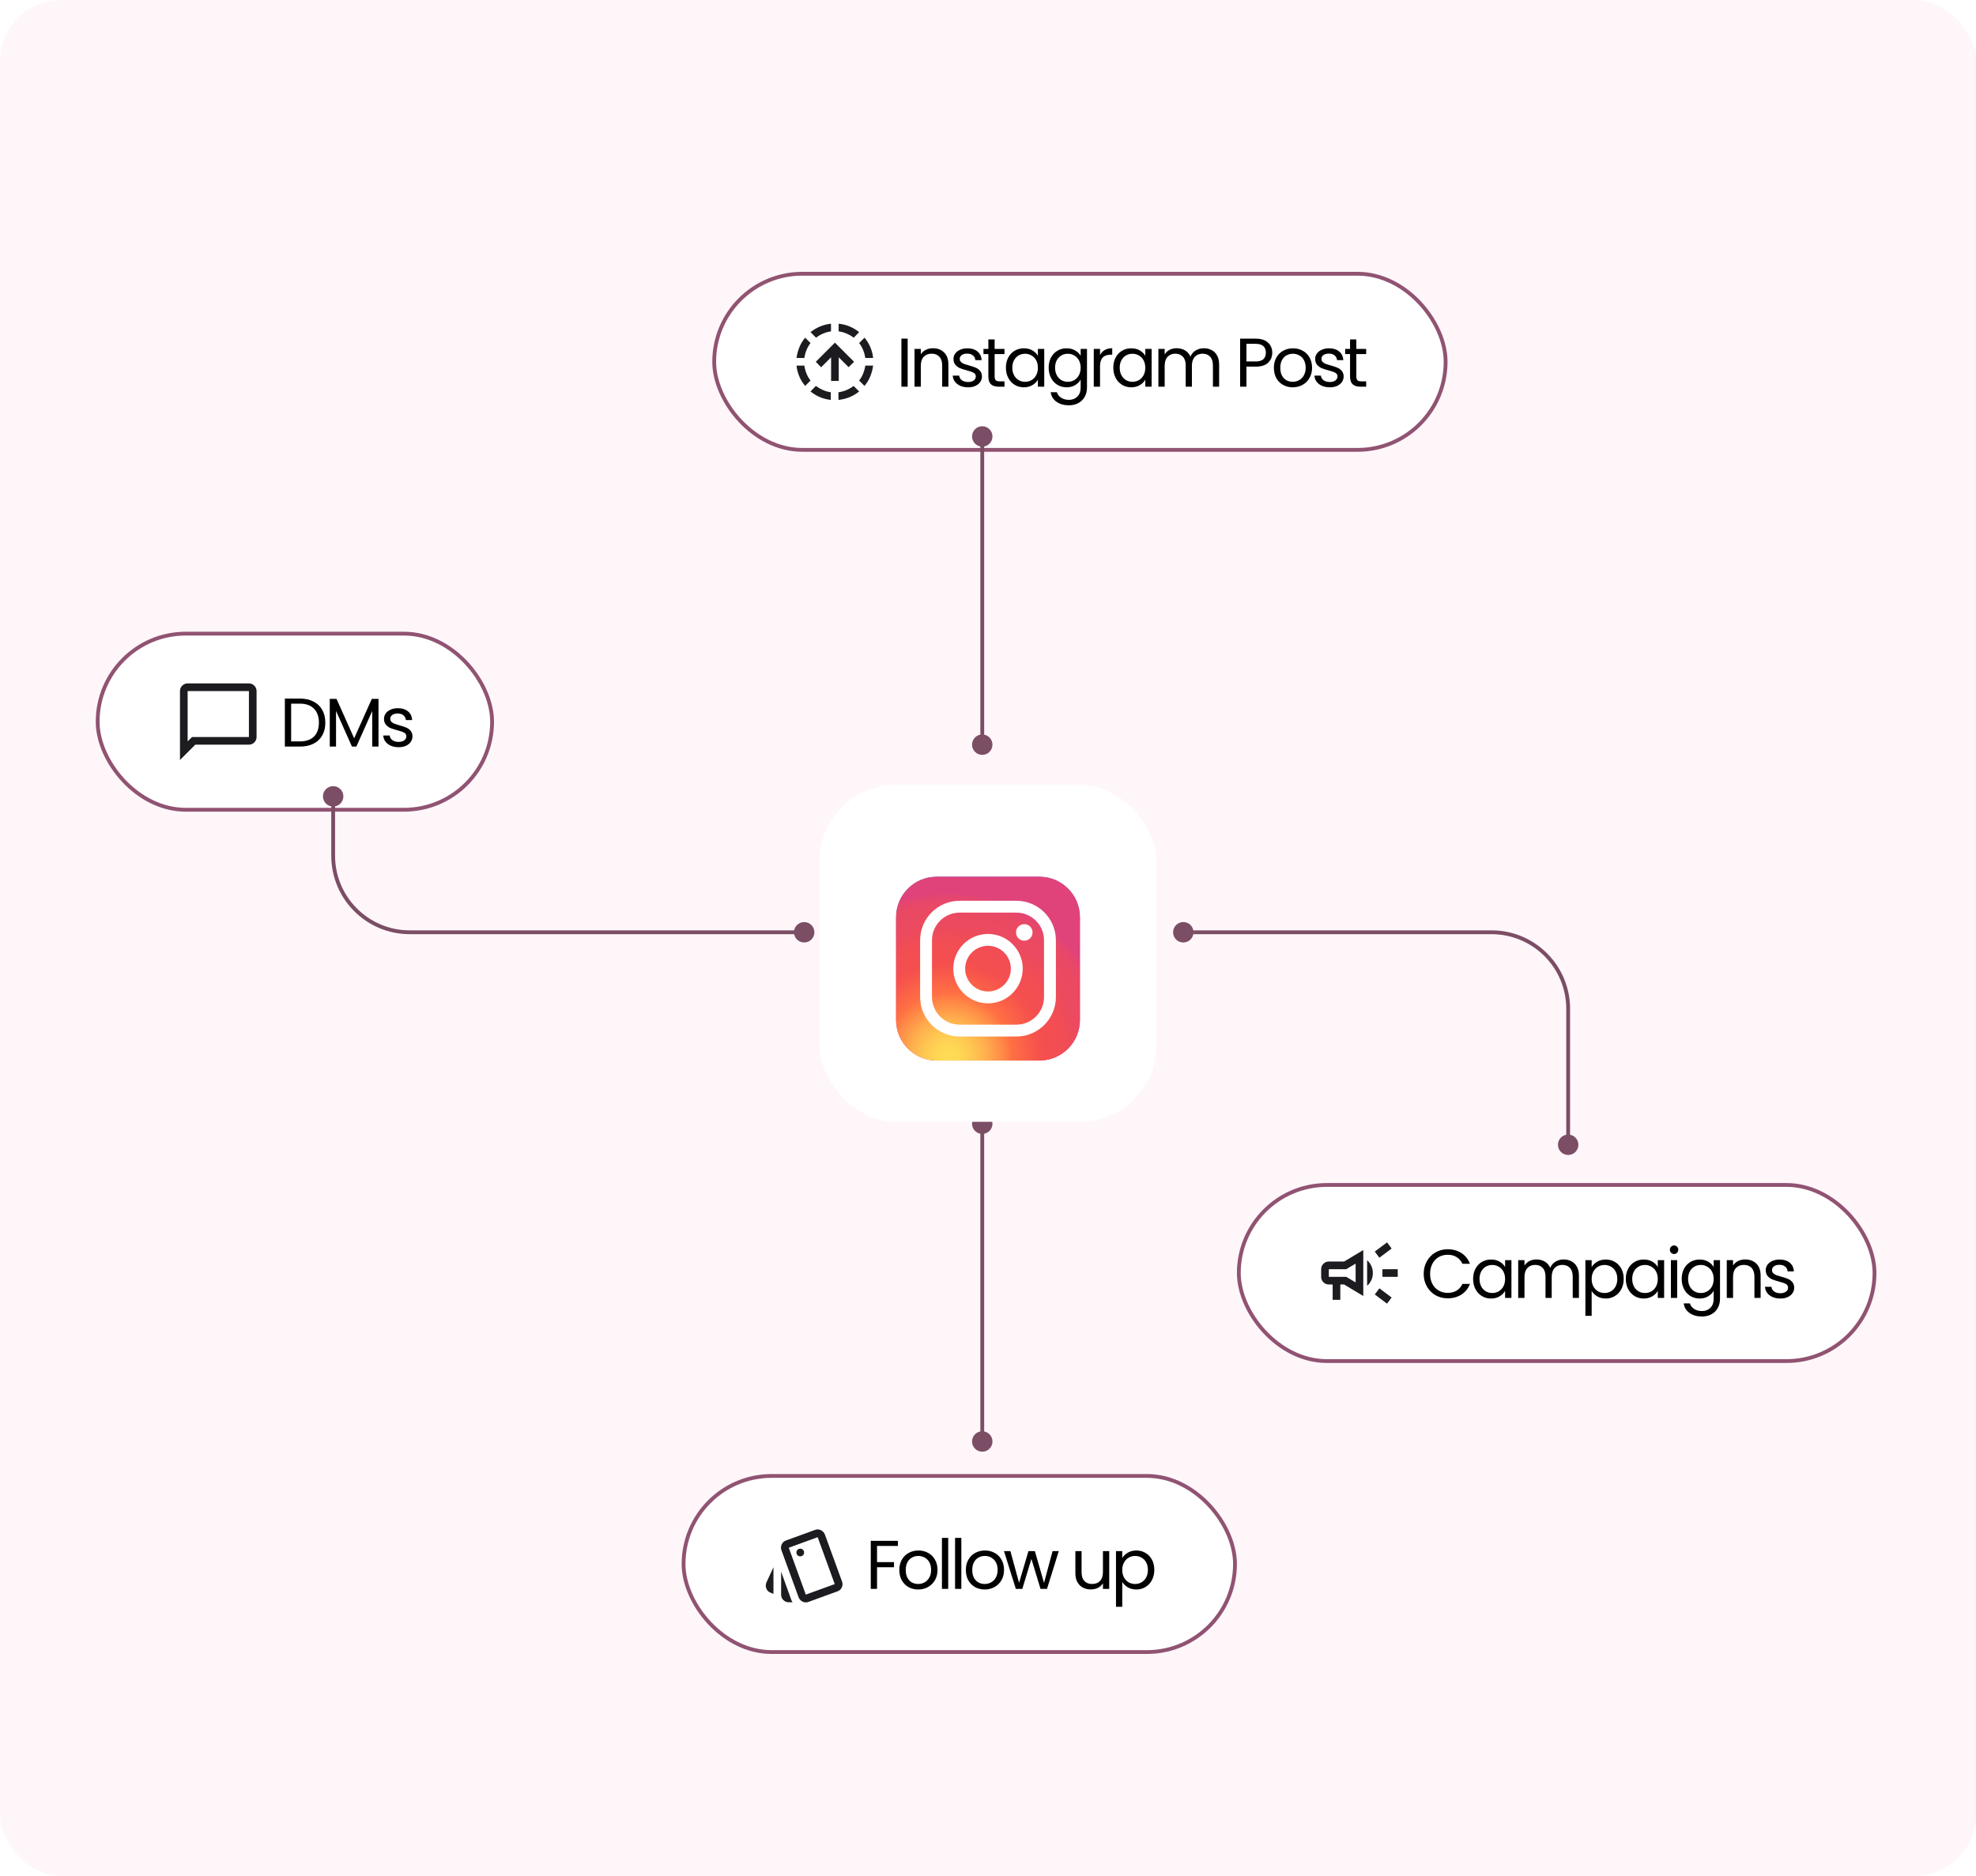 <svg width="516" height="490" viewBox="0 0 516 490" fill="none" xmlns="http://www.w3.org/2000/svg">
<rect width="516" height="490" rx="16" fill="#FFF6FA"/>
<g filter="url(#filter0_dd_978_16727)">
<rect x="25" y="157" width="104" height="47" rx="23.5" fill="white"/>
<rect x="25.5" y="157.5" width="103" height="46" rx="23" stroke="#915372"/>
<mask id="mask0_978_16727" style="mask-type:alpha" maskUnits="userSpaceOnUse" x="45" y="168" width="24" height="25">
<rect x="45" y="168.5" width="24" height="24" fill="#D9D9D9"/>
</mask>
<g mask="url(#mask0_978_16727)">
<path d="M47 190.5V172.5C47 171.95 47.196 171.479 47.587 171.088C47.979 170.696 48.45 170.5 49 170.5H65C65.55 170.5 66.021 170.696 66.412 171.088C66.804 171.479 67 171.95 67 172.5V184.5C67 185.05 66.804 185.521 66.412 185.913C66.021 186.304 65.55 186.5 65 186.5H51L47 190.5ZM50.15 184.5H65V172.5H49V185.625L50.15 184.5Z" fill="#1C1B1F"/>
</g>
<path d="M78.292 174.454C79.66 174.454 80.842 174.712 81.838 175.228C82.846 175.732 83.614 176.458 84.142 177.406C84.682 178.354 84.952 179.47 84.952 180.754C84.952 182.038 84.682 183.154 84.142 184.102C83.614 185.038 82.846 185.758 81.838 186.262C80.842 186.754 79.66 187 78.292 187H74.386V174.454H78.292ZM78.292 185.65C79.912 185.65 81.148 185.224 82 184.372C82.852 183.508 83.278 182.302 83.278 180.754C83.278 179.194 82.846 177.976 81.982 177.1C81.13 176.224 79.9 175.786 78.292 175.786H76.024V185.65H78.292ZM98.839 174.544V187H97.201V177.712L93.061 187H91.909L87.751 177.694V187H86.113V174.544H87.877L92.485 184.84L97.093 174.544H98.839ZM104.108 187.162C103.352 187.162 102.674 187.036 102.074 186.784C101.474 186.52 101 186.16 100.652 185.704C100.304 185.236 100.112 184.702 100.076 184.102H101.768C101.816 184.594 102.044 184.996 102.452 185.308C102.872 185.62 103.418 185.776 104.09 185.776C104.714 185.776 105.206 185.638 105.566 185.362C105.926 185.086 106.106 184.738 106.106 184.318C106.106 183.886 105.914 183.568 105.53 183.364C105.146 183.148 104.552 182.938 103.748 182.734C103.016 182.542 102.416 182.35 101.948 182.158C101.492 181.954 101.096 181.66 100.76 181.276C100.436 180.88 100.274 180.364 100.274 179.728C100.274 179.224 100.424 178.762 100.724 178.342C101.024 177.922 101.45 177.592 102.002 177.352C102.554 177.1 103.184 176.974 103.892 176.974C104.984 176.974 105.866 177.25 106.538 177.802C107.21 178.354 107.57 179.11 107.618 180.07H105.98C105.944 179.554 105.734 179.14 105.35 178.828C104.978 178.516 104.474 178.36 103.838 178.36C103.25 178.36 102.782 178.486 102.434 178.738C102.086 178.99 101.912 179.32 101.912 179.728C101.912 180.052 102.014 180.322 102.218 180.538C102.434 180.742 102.698 180.91 103.01 181.042C103.334 181.162 103.778 181.3 104.342 181.456C105.05 181.648 105.626 181.84 106.07 182.032C106.514 182.212 106.892 182.488 107.204 182.86C107.528 183.232 107.696 183.718 107.708 184.318C107.708 184.858 107.558 185.344 107.258 185.776C106.958 186.208 106.532 186.55 105.98 186.802C105.44 187.042 104.816 187.162 104.108 187.162Z" fill="black"/>
</g>
<g filter="url(#filter1_dd_978_16727)">
<rect x="178" y="377" width="145" height="47" rx="23.5" fill="white"/>
<rect x="178.5" y="377.5" width="144" height="46" rx="23" stroke="#915372"/>
<mask id="mask1_978_16727" style="mask-type:alpha" maskUnits="userSpaceOnUse" x="198" y="388" width="24" height="25">
<rect x="198" y="388.5" width="24" height="24" fill="#D9D9D9"/>
</mask>
<g mask="url(#mask1_978_16727)">
<path d="M201.975 408.3L201.125 407.95C200.608 407.733 200.262 407.358 200.087 406.825C199.912 406.292 199.941 405.767 200.175 405.25L201.975 401.35V408.3ZM205.975 410.5C205.425 410.5 204.954 410.304 204.562 409.913C204.17 409.521 203.975 409.05 203.975 408.5V402.5L206.625 409.85C206.675 409.967 206.725 410.079 206.775 410.188C206.825 410.296 206.891 410.4 206.975 410.5H205.975ZM211.125 410.4C210.591 410.6 210.075 410.575 209.575 410.325C209.075 410.075 208.725 409.683 208.525 409.15L204.075 396.95C203.875 396.417 203.891 395.896 204.125 395.388C204.358 394.879 204.741 394.533 205.275 394.35L212.825 391.6C213.358 391.4 213.875 391.425 214.375 391.675C214.875 391.925 215.225 392.317 215.425 392.85L219.875 405.05C220.075 405.583 220.058 406.104 219.825 406.613C219.591 407.121 219.208 407.467 218.675 407.65L211.125 410.4ZM208.975 398.5C209.258 398.5 209.495 398.404 209.687 398.213C209.879 398.021 209.975 397.783 209.975 397.5C209.975 397.217 209.879 396.979 209.687 396.788C209.495 396.596 209.258 396.5 208.975 396.5C208.691 396.5 208.454 396.596 208.262 396.788C208.07 396.979 207.975 397.217 207.975 397.5C207.975 397.783 208.07 398.021 208.262 398.213C208.454 398.404 208.691 398.5 208.975 398.5ZM210.425 408.5L217.975 405.75L213.525 393.5L205.975 396.25L210.425 408.5Z" fill="#1C1B1F"/>
</g>
<path d="M234.478 394.454V395.786H229.024V400.016H233.452V401.348H229.024V407H227.386V394.454H234.478ZM239.758 407.162C238.834 407.162 237.994 406.952 237.238 406.532C236.494 406.112 235.906 405.518 235.474 404.75C235.054 403.97 234.844 403.07 234.844 402.05C234.844 401.042 235.06 400.154 235.492 399.386C235.936 398.606 236.536 398.012 237.292 397.604C238.048 397.184 238.894 396.974 239.83 396.974C240.766 396.974 241.612 397.184 242.368 397.604C243.124 398.012 243.718 398.6 244.15 399.368C244.594 400.136 244.816 401.03 244.816 402.05C244.816 403.07 244.588 403.97 244.132 404.75C243.688 405.518 243.082 406.112 242.314 406.532C241.546 406.952 240.694 407.162 239.758 407.162ZM239.758 405.722C240.346 405.722 240.898 405.584 241.414 405.308C241.93 405.032 242.344 404.618 242.656 404.066C242.98 403.514 243.142 402.842 243.142 402.05C243.142 401.258 242.986 400.586 242.674 400.034C242.362 399.482 241.954 399.074 241.45 398.81C240.946 398.534 240.4 398.396 239.812 398.396C239.212 398.396 238.66 398.534 238.156 398.81C237.664 399.074 237.268 399.482 236.968 400.034C236.668 400.586 236.518 401.258 236.518 402.05C236.518 402.854 236.662 403.532 236.95 404.084C237.25 404.636 237.646 405.05 238.138 405.326C238.63 405.59 239.17 405.722 239.758 405.722ZM247.608 393.68V407H245.97V393.68H247.608ZM251.038 393.68V407H249.4V393.68H251.038ZM257.131 407.162C256.207 407.162 255.367 406.952 254.611 406.532C253.867 406.112 253.279 405.518 252.847 404.75C252.427 403.97 252.217 403.07 252.217 402.05C252.217 401.042 252.433 400.154 252.865 399.386C253.309 398.606 253.909 398.012 254.665 397.604C255.421 397.184 256.267 396.974 257.203 396.974C258.139 396.974 258.985 397.184 259.741 397.604C260.497 398.012 261.091 398.6 261.523 399.368C261.967 400.136 262.189 401.03 262.189 402.05C262.189 403.07 261.961 403.97 261.505 404.75C261.061 405.518 260.455 406.112 259.687 406.532C258.919 406.952 258.067 407.162 257.131 407.162ZM257.131 405.722C257.719 405.722 258.271 405.584 258.787 405.308C259.303 405.032 259.717 404.618 260.029 404.066C260.353 403.514 260.515 402.842 260.515 402.05C260.515 401.258 260.359 400.586 260.047 400.034C259.735 399.482 259.327 399.074 258.823 398.81C258.319 398.534 257.773 398.396 257.185 398.396C256.585 398.396 256.033 398.534 255.529 398.81C255.037 399.074 254.641 399.482 254.341 400.034C254.041 400.586 253.891 401.258 253.891 402.05C253.891 402.854 254.035 403.532 254.323 404.084C254.623 404.636 255.019 405.05 255.511 405.326C256.003 405.59 256.543 405.722 257.131 405.722ZM276.483 397.136L273.405 407H271.713L269.337 399.17L266.961 407H265.269L262.173 397.136H263.847L266.115 405.416L268.563 397.136H270.237L272.631 405.434L274.863 397.136H276.483ZM289.655 397.136V407H288.017V405.542C287.705 406.046 287.267 406.442 286.703 406.73C286.151 407.006 285.539 407.144 284.867 407.144C284.099 407.144 283.409 406.988 282.797 406.676C282.185 406.352 281.699 405.872 281.339 405.236C280.991 404.6 280.817 403.826 280.817 402.914V397.136H282.437V402.698C282.437 403.67 282.683 404.42 283.175 404.948C283.667 405.464 284.339 405.722 285.191 405.722C286.067 405.722 286.757 405.452 287.261 404.912C287.765 404.372 288.017 403.586 288.017 402.554V397.136H289.655ZM293.059 398.954C293.383 398.39 293.863 397.922 294.499 397.55C295.147 397.166 295.897 396.974 296.749 396.974C297.625 396.974 298.417 397.184 299.125 397.604C299.845 398.024 300.409 398.618 300.817 399.386C301.225 400.142 301.429 401.024 301.429 402.032C301.429 403.028 301.225 403.916 300.817 404.696C300.409 405.476 299.845 406.082 299.125 406.514C298.417 406.946 297.625 407.162 296.749 407.162C295.909 407.162 295.165 406.976 294.517 406.604C293.881 406.22 293.395 405.746 293.059 405.182V411.68H291.421V397.136H293.059V398.954ZM299.755 402.032C299.755 401.288 299.605 400.64 299.305 400.088C299.005 399.536 298.597 399.116 298.081 398.828C297.577 398.54 297.019 398.396 296.407 398.396C295.807 398.396 295.249 398.546 294.733 398.846C294.229 399.134 293.821 399.56 293.509 400.124C293.209 400.676 293.059 401.318 293.059 402.05C293.059 402.794 293.209 403.448 293.509 404.012C293.821 404.564 294.229 404.99 294.733 405.29C295.249 405.578 295.807 405.722 296.407 405.722C297.019 405.722 297.577 405.578 298.081 405.29C298.597 404.99 299.005 404.564 299.305 404.012C299.605 403.448 299.755 402.788 299.755 402.032Z" fill="black"/>
</g>
<g filter="url(#filter2_dd_978_16727)">
<rect x="323" y="301" width="167" height="47" rx="23.5" fill="white"/>
<rect x="323.5" y="301.5" width="166" height="46" rx="23" stroke="#915372"/>
<mask id="mask2_978_16727" style="mask-type:alpha" maskUnits="userSpaceOnUse" x="343" y="312" width="24" height="25">
<rect x="343" y="312.5" width="24" height="24" fill="#D9D9D9"/>
</mask>
<g mask="url(#mask2_978_16727)">
<path d="M361 325.5V323.5H365V325.5H361ZM362.2 332.5L359 330.1L360.2 328.5L363.4 330.9L362.2 332.5ZM360.2 320.5L359 318.9L362.2 316.5L363.4 318.1L360.2 320.5ZM348 331.5V327.5H347C346.45 327.5 345.979 327.304 345.588 326.913C345.196 326.521 345 326.05 345 325.5V323.5C345 322.95 345.196 322.479 345.588 322.088C345.979 321.696 346.45 321.5 347 321.5H351L356 318.5V330.5L351 327.5H350V331.5H348ZM354 326.95V322.05L351.55 323.5H347V325.5H351.55L354 326.95ZM357 327.85V321.15C357.45 321.55 357.813 322.038 358.088 322.613C358.363 323.188 358.5 323.817 358.5 324.5C358.5 325.183 358.363 325.812 358.088 326.387C357.813 326.962 357.45 327.45 357 327.85Z" fill="#1C1B1F"/>
</g>
<path d="M371.774 324.718C371.774 323.494 372.05 322.396 372.602 321.424C373.154 320.44 373.904 319.672 374.852 319.12C375.812 318.568 376.874 318.292 378.038 318.292C379.406 318.292 380.6 318.622 381.62 319.282C382.64 319.942 383.384 320.878 383.852 322.09H381.89C381.542 321.334 381.038 320.752 380.378 320.344C379.73 319.936 378.95 319.732 378.038 319.732C377.162 319.732 376.376 319.936 375.68 320.344C374.984 320.752 374.438 321.334 374.042 322.09C373.646 322.834 373.448 323.71 373.448 324.718C373.448 325.714 373.646 326.59 374.042 327.346C374.438 328.09 374.984 328.666 375.68 329.074C376.376 329.482 377.162 329.686 378.038 329.686C378.95 329.686 379.73 329.488 380.378 329.092C381.038 328.684 381.542 328.102 381.89 327.346H383.852C383.384 328.546 382.64 329.476 381.62 330.136C380.6 330.784 379.406 331.108 378.038 331.108C376.874 331.108 375.812 330.838 374.852 330.298C373.904 329.746 373.154 328.984 372.602 328.012C372.05 327.04 371.774 325.942 371.774 324.718ZM384.678 326.032C384.678 325.024 384.882 324.142 385.29 323.386C385.698 322.618 386.256 322.024 386.964 321.604C387.684 321.184 388.482 320.974 389.358 320.974C390.222 320.974 390.972 321.16 391.608 321.532C392.244 321.904 392.718 322.372 393.03 322.936V321.136H394.686V331H393.03V329.164C392.706 329.74 392.22 330.22 391.572 330.604C390.936 330.976 390.192 331.162 389.34 331.162C388.464 331.162 387.672 330.946 386.964 330.514C386.256 330.082 385.698 329.476 385.29 328.696C384.882 327.916 384.678 327.028 384.678 326.032ZM393.03 326.05C393.03 325.306 392.88 324.658 392.58 324.106C392.28 323.554 391.872 323.134 391.356 322.846C390.852 322.546 390.294 322.396 389.682 322.396C389.07 322.396 388.512 322.54 388.008 322.828C387.504 323.116 387.102 323.536 386.802 324.088C386.502 324.64 386.352 325.288 386.352 326.032C386.352 326.788 386.502 327.448 386.802 328.012C387.102 328.564 387.504 328.99 388.008 329.29C388.512 329.578 389.07 329.722 389.682 329.722C390.294 329.722 390.852 329.578 391.356 329.29C391.872 328.99 392.28 328.564 392.58 328.012C392.88 327.448 393.03 326.794 393.03 326.05ZM408.316 320.956C409.084 320.956 409.768 321.118 410.368 321.442C410.968 321.754 411.442 322.228 411.79 322.864C412.138 323.5 412.312 324.274 412.312 325.186V331H410.692V325.42C410.692 324.436 410.446 323.686 409.954 323.17C409.474 322.642 408.82 322.378 407.992 322.378C407.14 322.378 406.462 322.654 405.958 323.206C405.454 323.746 405.202 324.532 405.202 325.564V331H403.582V325.42C403.582 324.436 403.336 323.686 402.844 323.17C402.364 322.642 401.71 322.378 400.882 322.378C400.03 322.378 399.352 322.654 398.848 323.206C398.344 323.746 398.092 324.532 398.092 325.564V331H396.454V321.136H398.092V322.558C398.416 322.042 398.848 321.646 399.388 321.37C399.94 321.094 400.546 320.956 401.206 320.956C402.034 320.956 402.766 321.142 403.402 321.514C404.038 321.886 404.512 322.432 404.824 323.152C405.1 322.456 405.556 321.916 406.192 321.532C406.828 321.148 407.536 320.956 408.316 320.956ZM415.637 322.954C415.961 322.39 416.441 321.922 417.077 321.55C417.725 321.166 418.475 320.974 419.327 320.974C420.203 320.974 420.995 321.184 421.703 321.604C422.423 322.024 422.987 322.618 423.395 323.386C423.803 324.142 424.007 325.024 424.007 326.032C424.007 327.028 423.803 327.916 423.395 328.696C422.987 329.476 422.423 330.082 421.703 330.514C420.995 330.946 420.203 331.162 419.327 331.162C418.487 331.162 417.743 330.976 417.095 330.604C416.459 330.22 415.973 329.746 415.637 329.182V335.68H413.999V321.136H415.637V322.954ZM422.333 326.032C422.333 325.288 422.183 324.64 421.883 324.088C421.583 323.536 421.175 323.116 420.659 322.828C420.155 322.54 419.597 322.396 418.985 322.396C418.385 322.396 417.827 322.546 417.311 322.846C416.807 323.134 416.399 323.56 416.087 324.124C415.787 324.676 415.637 325.318 415.637 326.05C415.637 326.794 415.787 327.448 416.087 328.012C416.399 328.564 416.807 328.99 417.311 329.29C417.827 329.578 418.385 329.722 418.985 329.722C419.597 329.722 420.155 329.578 420.659 329.29C421.175 328.99 421.583 328.564 421.883 328.012C422.183 327.448 422.333 326.788 422.333 326.032ZM424.551 326.032C424.551 325.024 424.755 324.142 425.163 323.386C425.571 322.618 426.129 322.024 426.837 321.604C427.557 321.184 428.355 320.974 429.231 320.974C430.095 320.974 430.845 321.16 431.481 321.532C432.117 321.904 432.591 322.372 432.903 322.936V321.136H434.559V331H432.903V329.164C432.579 329.74 432.093 330.22 431.445 330.604C430.809 330.976 430.065 331.162 429.213 331.162C428.337 331.162 427.545 330.946 426.837 330.514C426.129 330.082 425.571 329.476 425.163 328.696C424.755 327.916 424.551 327.028 424.551 326.032ZM432.903 326.05C432.903 325.306 432.753 324.658 432.453 324.106C432.153 323.554 431.745 323.134 431.229 322.846C430.725 322.546 430.167 322.396 429.555 322.396C428.943 322.396 428.385 322.54 427.881 322.828C427.377 323.116 426.975 323.536 426.675 324.088C426.375 324.64 426.225 325.288 426.225 326.032C426.225 326.788 426.375 327.448 426.675 328.012C426.975 328.564 427.377 328.99 427.881 329.29C428.385 329.578 428.943 329.722 429.555 329.722C430.167 329.722 430.725 329.578 431.229 329.29C431.745 328.99 432.153 328.564 432.453 328.012C432.753 327.448 432.903 326.794 432.903 326.05ZM437.173 319.534C436.861 319.534 436.597 319.426 436.381 319.21C436.165 318.994 436.057 318.73 436.057 318.418C436.057 318.106 436.165 317.842 436.381 317.626C436.597 317.41 436.861 317.302 437.173 317.302C437.473 317.302 437.725 317.41 437.929 317.626C438.145 317.842 438.253 318.106 438.253 318.418C438.253 318.73 438.145 318.994 437.929 319.21C437.725 319.426 437.473 319.534 437.173 319.534ZM437.965 321.136V331H436.327V321.136H437.965ZM443.825 320.974C444.677 320.974 445.421 321.16 446.057 321.532C446.705 321.904 447.185 322.372 447.497 322.936V321.136H449.153V331.216C449.153 332.116 448.961 332.914 448.577 333.61C448.193 334.318 447.641 334.87 446.921 335.266C446.213 335.662 445.385 335.86 444.437 335.86C443.141 335.86 442.061 335.554 441.197 334.942C440.333 334.33 439.823 333.496 439.667 332.44H441.287C441.467 333.04 441.839 333.52 442.403 333.88C442.967 334.252 443.645 334.438 444.437 334.438C445.337 334.438 446.069 334.156 446.633 333.592C447.209 333.028 447.497 332.236 447.497 331.216V329.146C447.173 329.722 446.693 330.202 446.057 330.586C445.421 330.97 444.677 331.162 443.825 331.162C442.949 331.162 442.151 330.946 441.431 330.514C440.723 330.082 440.165 329.476 439.757 328.696C439.349 327.916 439.145 327.028 439.145 326.032C439.145 325.024 439.349 324.142 439.757 323.386C440.165 322.618 440.723 322.024 441.431 321.604C442.151 321.184 442.949 320.974 443.825 320.974ZM447.497 326.05C447.497 325.306 447.347 324.658 447.047 324.106C446.747 323.554 446.339 323.134 445.823 322.846C445.319 322.546 444.761 322.396 444.149 322.396C443.537 322.396 442.979 322.54 442.475 322.828C441.971 323.116 441.569 323.536 441.269 324.088C440.969 324.64 440.819 325.288 440.819 326.032C440.819 326.788 440.969 327.448 441.269 328.012C441.569 328.564 441.971 328.99 442.475 329.29C442.979 329.578 443.537 329.722 444.149 329.722C444.761 329.722 445.319 329.578 445.823 329.29C446.339 328.99 446.747 328.564 447.047 328.012C447.347 327.448 447.497 326.794 447.497 326.05ZM455.727 320.956C456.927 320.956 457.899 321.322 458.643 322.054C459.387 322.774 459.759 323.818 459.759 325.186V331H458.139V325.42C458.139 324.436 457.893 323.686 457.401 323.17C456.909 322.642 456.237 322.378 455.385 322.378C454.521 322.378 453.831 322.648 453.315 323.188C452.811 323.728 452.559 324.514 452.559 325.546V331H450.921V321.136H452.559V322.54C452.883 322.036 453.321 321.646 453.873 321.37C454.437 321.094 455.055 320.956 455.727 320.956ZM464.927 331.162C464.171 331.162 463.493 331.036 462.893 330.784C462.293 330.52 461.819 330.16 461.471 329.704C461.123 329.236 460.931 328.702 460.895 328.102H462.587C462.635 328.594 462.863 328.996 463.271 329.308C463.691 329.62 464.237 329.776 464.909 329.776C465.533 329.776 466.025 329.638 466.385 329.362C466.745 329.086 466.925 328.738 466.925 328.318C466.925 327.886 466.733 327.568 466.349 327.364C465.965 327.148 465.371 326.938 464.567 326.734C463.835 326.542 463.235 326.35 462.767 326.158C462.311 325.954 461.915 325.66 461.579 325.276C461.255 324.88 461.093 324.364 461.093 323.728C461.093 323.224 461.243 322.762 461.543 322.342C461.843 321.922 462.269 321.592 462.821 321.352C463.373 321.1 464.003 320.974 464.711 320.974C465.803 320.974 466.685 321.25 467.357 321.802C468.029 322.354 468.389 323.11 468.437 324.07H466.799C466.763 323.554 466.553 323.14 466.169 322.828C465.797 322.516 465.293 322.36 464.657 322.36C464.069 322.36 463.601 322.486 463.253 322.738C462.905 322.99 462.731 323.32 462.731 323.728C462.731 324.052 462.833 324.322 463.037 324.538C463.253 324.742 463.517 324.91 463.829 325.042C464.153 325.162 464.597 325.3 465.161 325.456C465.869 325.648 466.445 325.84 466.889 326.032C467.333 326.212 467.711 326.488 468.023 326.86C468.347 327.232 468.515 327.718 468.527 328.318C468.527 328.858 468.377 329.344 468.077 329.776C467.777 330.208 467.351 330.55 466.799 330.802C466.259 331.042 465.635 331.162 464.927 331.162Z" fill="black"/>
</g>
<g filter="url(#filter3_dd_978_16727)">
<rect x="186" y="63" width="192" height="47" rx="23.5" fill="white"/>
<rect x="186.5" y="63.5" width="191" height="46" rx="23" stroke="#915372"/>
<mask id="mask3_978_16727" style="mask-type:alpha" maskUnits="userSpaceOnUse" x="206" y="74" width="24" height="25">
<rect x="206" y="74.5" width="24" height="24" fill="#D9D9D9"/>
</mask>
<g mask="url(#mask3_978_16727)">
<path d="M210.25 92.8C209.617 92.05 209.108 91.225 208.725 90.325C208.342 89.425 208.1 88.483 208 87.5H210.05C210.15 88.216 210.333 88.904 210.6 89.562C210.867 90.221 211.217 90.833 211.65 91.4L210.25 92.8ZM208 85.5C208.133 84.516 208.383 83.575 208.75 82.675C209.117 81.775 209.617 80.95 210.25 80.2L211.65 81.6C211.217 82.166 210.867 82.779 210.6 83.437C210.333 84.096 210.15 84.783 210.05 85.5H208ZM216.95 96.45C215.967 96.35 215.029 96.112 214.138 95.737C213.246 95.362 212.417 94.867 211.65 94.25L213.05 92.8C213.633 93.233 214.25 93.591 214.9 93.875C215.55 94.158 216.233 94.35 216.95 94.45V96.45ZM213.1 80.2L211.65 78.75C212.433 78.133 213.275 77.637 214.175 77.262C215.075 76.887 216.017 76.65 217 76.55V78.55C216.283 78.65 215.596 78.841 214.938 79.125C214.279 79.408 213.667 79.766 213.1 80.2ZM218.95 96.45V94.45C219.683 94.35 220.379 94.162 221.038 93.887C221.696 93.612 222.317 93.25 222.9 92.8L224.35 94.25C223.567 94.883 222.721 95.383 221.812 95.75C220.904 96.117 219.95 96.35 218.95 96.45ZM222.95 80.2C222.367 79.766 221.742 79.408 221.075 79.125C220.408 78.841 219.717 78.65 219 78.55V76.55C219.983 76.65 220.929 76.887 221.838 77.262C222.746 77.637 223.583 78.133 224.35 78.75L222.95 80.2ZM225.75 92.8L224.35 91.4C224.783 90.833 225.133 90.221 225.4 89.562C225.667 88.904 225.85 88.216 225.95 87.5H228C227.867 88.483 227.617 89.425 227.25 90.325C226.883 91.225 226.383 92.05 225.75 92.8ZM225.95 85.5C225.85 84.783 225.667 84.096 225.4 83.437C225.133 82.779 224.783 82.166 224.35 81.6L225.75 80.2C226.383 80.95 226.892 81.775 227.275 82.675C227.658 83.575 227.9 84.516 228 85.5H225.95ZM217.025 91.5V85.325L214.425 87.925L213.025 86.5L218.025 81.5L223.025 86.5L221.6 87.9L219.025 85.325V91.5H217.025Z" fill="#1C1B1F"/>
</g>
<path d="M237.024 80.454V93H235.386V80.454H237.024ZM243.622 82.956C244.822 82.956 245.794 83.322 246.538 84.054C247.282 84.774 247.654 85.818 247.654 87.186V93H246.034V87.42C246.034 86.436 245.788 85.686 245.296 85.17C244.804 84.642 244.132 84.378 243.28 84.378C242.416 84.378 241.726 84.648 241.21 85.188C240.706 85.728 240.454 86.514 240.454 87.546V93H238.816V83.136H240.454V84.54C240.778 84.036 241.216 83.646 241.768 83.37C242.332 83.094 242.95 82.956 243.622 82.956ZM252.821 93.162C252.065 93.162 251.387 93.036 250.787 92.784C250.187 92.52 249.713 92.16 249.365 91.704C249.017 91.236 248.825 90.702 248.789 90.102H250.481C250.529 90.594 250.757 90.996 251.165 91.308C251.585 91.62 252.131 91.776 252.803 91.776C253.427 91.776 253.919 91.638 254.279 91.362C254.639 91.086 254.819 90.738 254.819 90.318C254.819 89.886 254.627 89.568 254.243 89.364C253.859 89.148 253.265 88.938 252.461 88.734C251.729 88.542 251.129 88.35 250.661 88.158C250.205 87.954 249.809 87.66 249.473 87.276C249.149 86.88 248.987 86.364 248.987 85.728C248.987 85.224 249.137 84.762 249.437 84.342C249.737 83.922 250.163 83.592 250.715 83.352C251.267 83.1 251.897 82.974 252.605 82.974C253.697 82.974 254.579 83.25 255.251 83.802C255.923 84.354 256.283 85.11 256.331 86.07H254.693C254.657 85.554 254.447 85.14 254.063 84.828C253.691 84.516 253.187 84.36 252.551 84.36C251.963 84.36 251.495 84.486 251.147 84.738C250.799 84.99 250.625 85.32 250.625 85.728C250.625 86.052 250.727 86.322 250.931 86.538C251.147 86.742 251.411 86.91 251.723 87.042C252.047 87.162 252.491 87.3 253.055 87.456C253.763 87.648 254.339 87.84 254.783 88.032C255.227 88.212 255.605 88.488 255.917 88.86C256.241 89.232 256.409 89.718 256.421 90.318C256.421 90.858 256.271 91.344 255.971 91.776C255.671 92.208 255.245 92.55 254.693 92.802C254.153 93.042 253.529 93.162 252.821 93.162ZM259.732 84.486V90.3C259.732 90.78 259.834 91.122 260.038 91.326C260.242 91.518 260.596 91.614 261.1 91.614H262.306V93H260.83C259.918 93 259.234 92.79 258.778 92.37C258.322 91.95 258.094 91.26 258.094 90.3V84.486H256.816V83.136H258.094V80.652H259.732V83.136H262.306V84.486H259.732ZM262.678 88.032C262.678 87.024 262.882 86.142 263.29 85.386C263.698 84.618 264.256 84.024 264.964 83.604C265.684 83.184 266.482 82.974 267.358 82.974C268.222 82.974 268.972 83.16 269.608 83.532C270.244 83.904 270.718 84.372 271.03 84.936V83.136H272.686V93H271.03V91.164C270.706 91.74 270.22 92.22 269.572 92.604C268.936 92.976 268.192 93.162 267.34 93.162C266.464 93.162 265.672 92.946 264.964 92.514C264.256 92.082 263.698 91.476 263.29 90.696C262.882 89.916 262.678 89.028 262.678 88.032ZM271.03 88.05C271.03 87.306 270.88 86.658 270.58 86.106C270.28 85.554 269.872 85.134 269.356 84.846C268.852 84.546 268.294 84.396 267.682 84.396C267.07 84.396 266.512 84.54 266.008 84.828C265.504 85.116 265.102 85.536 264.802 86.088C264.502 86.64 264.352 87.288 264.352 88.032C264.352 88.788 264.502 89.448 264.802 90.012C265.102 90.564 265.504 90.99 266.008 91.29C266.512 91.578 267.07 91.722 267.682 91.722C268.294 91.722 268.852 91.578 269.356 91.29C269.872 90.99 270.28 90.564 270.58 90.012C270.88 89.448 271.03 88.794 271.03 88.05ZM278.522 82.974C279.374 82.974 280.118 83.16 280.754 83.532C281.402 83.904 281.882 84.372 282.194 84.936V83.136H283.85V93.216C283.85 94.116 283.658 94.914 283.274 95.61C282.89 96.318 282.338 96.87 281.618 97.266C280.91 97.662 280.082 97.86 279.134 97.86C277.838 97.86 276.758 97.554 275.894 96.942C275.03 96.33 274.52 95.496 274.364 94.44H275.984C276.164 95.04 276.536 95.52 277.1 95.88C277.664 96.252 278.342 96.438 279.134 96.438C280.034 96.438 280.766 96.156 281.33 95.592C281.906 95.028 282.194 94.236 282.194 93.216V91.146C281.87 91.722 281.39 92.202 280.754 92.586C280.118 92.97 279.374 93.162 278.522 93.162C277.646 93.162 276.848 92.946 276.128 92.514C275.42 92.082 274.862 91.476 274.454 90.696C274.046 89.916 273.842 89.028 273.842 88.032C273.842 87.024 274.046 86.142 274.454 85.386C274.862 84.618 275.42 84.024 276.128 83.604C276.848 83.184 277.646 82.974 278.522 82.974ZM282.194 88.05C282.194 87.306 282.044 86.658 281.744 86.106C281.444 85.554 281.036 85.134 280.52 84.846C280.016 84.546 279.458 84.396 278.846 84.396C278.234 84.396 277.676 84.54 277.172 84.828C276.668 85.116 276.266 85.536 275.966 86.088C275.666 86.64 275.516 87.288 275.516 88.032C275.516 88.788 275.666 89.448 275.966 90.012C276.266 90.564 276.668 90.99 277.172 91.29C277.676 91.578 278.234 91.722 278.846 91.722C279.458 91.722 280.016 91.578 280.52 91.29C281.036 90.99 281.444 90.564 281.744 90.012C282.044 89.448 282.194 88.794 282.194 88.05ZM287.256 84.738C287.544 84.174 287.952 83.736 288.48 83.424C289.02 83.112 289.674 82.956 290.442 82.956V84.648H290.01C288.174 84.648 287.256 85.644 287.256 87.636V93H285.618V83.136H287.256V84.738ZM290.721 88.032C290.721 87.024 290.925 86.142 291.333 85.386C291.741 84.618 292.299 84.024 293.007 83.604C293.727 83.184 294.525 82.974 295.401 82.974C296.265 82.974 297.015 83.16 297.651 83.532C298.287 83.904 298.761 84.372 299.073 84.936V83.136H300.729V93H299.073V91.164C298.749 91.74 298.263 92.22 297.615 92.604C296.979 92.976 296.235 93.162 295.383 93.162C294.507 93.162 293.715 92.946 293.007 92.514C292.299 92.082 291.741 91.476 291.333 90.696C290.925 89.916 290.721 89.028 290.721 88.032ZM299.073 88.05C299.073 87.306 298.923 86.658 298.623 86.106C298.323 85.554 297.915 85.134 297.399 84.846C296.895 84.546 296.337 84.396 295.725 84.396C295.113 84.396 294.555 84.54 294.051 84.828C293.547 85.116 293.145 85.536 292.845 86.088C292.545 86.64 292.395 87.288 292.395 88.032C292.395 88.788 292.545 89.448 292.845 90.012C293.145 90.564 293.547 90.99 294.051 91.29C294.555 91.578 295.113 91.722 295.725 91.722C296.337 91.722 296.895 91.578 297.399 91.29C297.915 90.99 298.323 90.564 298.623 90.012C298.923 89.448 299.073 88.794 299.073 88.05ZM314.359 82.956C315.127 82.956 315.811 83.118 316.411 83.442C317.011 83.754 317.485 84.228 317.833 84.864C318.181 85.5 318.355 86.274 318.355 87.186V93H316.735V87.42C316.735 86.436 316.489 85.686 315.997 85.17C315.517 84.642 314.863 84.378 314.035 84.378C313.183 84.378 312.505 84.654 312.001 85.206C311.497 85.746 311.245 86.532 311.245 87.564V93H309.625V87.42C309.625 86.436 309.379 85.686 308.887 85.17C308.407 84.642 307.753 84.378 306.925 84.378C306.073 84.378 305.395 84.654 304.891 85.206C304.387 85.746 304.135 86.532 304.135 87.564V93H302.497V83.136H304.135V84.558C304.459 84.042 304.891 83.646 305.431 83.37C305.983 83.094 306.589 82.956 307.249 82.956C308.077 82.956 308.809 83.142 309.445 83.514C310.081 83.886 310.555 84.432 310.867 85.152C311.143 84.456 311.599 83.916 312.235 83.532C312.871 83.148 313.579 82.956 314.359 82.956ZM332.229 84.126C332.229 85.17 331.869 86.04 331.149 86.736C330.441 87.42 329.355 87.762 327.891 87.762H325.479V93H323.841V80.454H327.891C329.307 80.454 330.381 80.796 331.113 81.48C331.857 82.164 332.229 83.046 332.229 84.126ZM327.891 86.412C328.803 86.412 329.475 86.214 329.907 85.818C330.339 85.422 330.555 84.858 330.555 84.126C330.555 82.578 329.667 81.804 327.891 81.804H325.479V86.412H327.891ZM337.567 93.162C336.643 93.162 335.803 92.952 335.047 92.532C334.303 92.112 333.715 91.518 333.283 90.75C332.863 89.97 332.653 89.07 332.653 88.05C332.653 87.042 332.869 86.154 333.301 85.386C333.745 84.606 334.345 84.012 335.101 83.604C335.857 83.184 336.703 82.974 337.639 82.974C338.575 82.974 339.421 83.184 340.177 83.604C340.933 84.012 341.527 84.6 341.959 85.368C342.403 86.136 342.625 87.03 342.625 88.05C342.625 89.07 342.397 89.97 341.941 90.75C341.497 91.518 340.891 92.112 340.123 92.532C339.355 92.952 338.503 93.162 337.567 93.162ZM337.567 91.722C338.155 91.722 338.707 91.584 339.223 91.308C339.739 91.032 340.153 90.618 340.465 90.066C340.789 89.514 340.951 88.842 340.951 88.05C340.951 87.258 340.795 86.586 340.483 86.034C340.171 85.482 339.763 85.074 339.259 84.81C338.755 84.534 338.209 84.396 337.621 84.396C337.021 84.396 336.469 84.534 335.965 84.81C335.473 85.074 335.077 85.482 334.777 86.034C334.477 86.586 334.327 87.258 334.327 88.05C334.327 88.854 334.471 89.532 334.759 90.084C335.059 90.636 335.455 91.05 335.947 91.326C336.439 91.59 336.979 91.722 337.567 91.722ZM347.271 93.162C346.515 93.162 345.837 93.036 345.237 92.784C344.637 92.52 344.163 92.16 343.815 91.704C343.467 91.236 343.275 90.702 343.239 90.102H344.931C344.979 90.594 345.207 90.996 345.615 91.308C346.035 91.62 346.581 91.776 347.253 91.776C347.877 91.776 348.369 91.638 348.729 91.362C349.089 91.086 349.269 90.738 349.269 90.318C349.269 89.886 349.077 89.568 348.693 89.364C348.309 89.148 347.715 88.938 346.911 88.734C346.179 88.542 345.579 88.35 345.111 88.158C344.655 87.954 344.259 87.66 343.923 87.276C343.599 86.88 343.437 86.364 343.437 85.728C343.437 85.224 343.587 84.762 343.887 84.342C344.187 83.922 344.613 83.592 345.165 83.352C345.717 83.1 346.347 82.974 347.055 82.974C348.147 82.974 349.029 83.25 349.701 83.802C350.373 84.354 350.733 85.11 350.781 86.07H349.143C349.107 85.554 348.897 85.14 348.513 84.828C348.141 84.516 347.637 84.36 347.001 84.36C346.413 84.36 345.945 84.486 345.597 84.738C345.249 84.99 345.075 85.32 345.075 85.728C345.075 86.052 345.177 86.322 345.381 86.538C345.597 86.742 345.861 86.91 346.173 87.042C346.497 87.162 346.941 87.3 347.505 87.456C348.213 87.648 348.789 87.84 349.233 88.032C349.677 88.212 350.055 88.488 350.367 88.86C350.691 89.232 350.859 89.718 350.871 90.318C350.871 90.858 350.721 91.344 350.421 91.776C350.121 92.208 349.695 92.55 349.143 92.802C348.603 93.042 347.979 93.162 347.271 93.162ZM354.181 84.486V90.3C354.181 90.78 354.283 91.122 354.487 91.326C354.691 91.518 355.045 91.614 355.549 91.614H356.755V93H355.279C354.367 93 353.683 92.79 353.227 92.37C352.771 91.95 352.543 91.26 352.543 90.3V84.486H351.265V83.136H352.543V80.652H354.181V83.136H356.755V84.486H354.181Z" fill="black"/>
</g>
<path d="M253.833 194.5C253.833 195.973 255.027 197.167 256.5 197.167C257.973 197.167 259.167 195.973 259.167 194.5C259.167 193.027 257.973 191.833 256.5 191.833C255.027 191.833 253.833 193.027 253.833 194.5ZM253.833 114C253.833 115.473 255.027 116.667 256.5 116.667C257.973 116.667 259.167 115.473 259.167 114C259.167 112.527 257.973 111.333 256.5 111.333C255.027 111.333 253.833 112.527 253.833 114ZM207.333 243.5C207.333 244.973 208.527 246.167 210 246.167C211.473 246.167 212.667 244.973 212.667 243.5C212.667 242.027 211.473 240.833 210 240.833C208.527 240.833 207.333 242.027 207.333 243.5ZM84.333 208C84.333 209.473 85.527 210.667 87 210.667C88.473 210.667 89.667 209.473 89.667 208C89.667 206.527 88.473 205.333 87 205.333C85.527 205.333 84.333 206.527 84.333 208ZM306.333 243.5C306.333 244.973 307.527 246.167 309 246.167C310.473 246.167 311.667 244.973 311.667 243.5C311.667 242.027 310.473 240.833 309 240.833C307.527 240.833 306.333 242.027 306.333 243.5ZM406.833 299C406.833 300.473 408.027 301.667 409.5 301.667C410.973 301.667 412.167 300.473 412.167 299C412.167 297.527 410.973 296.333 409.5 296.333C408.027 296.333 406.833 297.527 406.833 299ZM253.833 293.5C253.833 294.973 255.027 296.167 256.5 296.167C257.973 296.167 259.167 294.973 259.167 293.5C259.167 292.027 257.973 290.833 256.5 290.833C255.027 290.833 253.833 292.027 253.833 293.5ZM253.833 376.5C253.833 377.973 255.027 379.167 256.5 379.167C257.973 379.167 259.167 377.973 259.167 376.5C259.167 375.027 257.973 373.833 256.5 373.833C255.027 373.833 253.833 375.027 253.833 376.5ZM256.5 194.5H257V114H256.5H256V194.5H256.5ZM210 243.5V243H107V243.5V244H210V243.5ZM87 223.5H87.5V208H87H86.5V223.5H87ZM309 243.5V244H389.5V243.5V243H309V243.5ZM409.5 263.5H409V299H409.5H410V263.5H409.5ZM256.5 293.5H256V376.5H256.5H257V293.5H256.5ZM389.5 243.5V244C400.27 244 409 252.73 409 263.5H409.5H410C410 252.178 400.822 243 389.5 243V243.5ZM107 243.5V243C96.231 243 87.5 234.27 87.5 223.5H87H86.5C86.5 234.822 95.678 244 107 244V243.5Z" fill="#7B4E65"/>
<g filter="url(#filter4_d_978_16727)">
<g clip-path="url(#clip0_978_16727)">
<rect x="214" y="201" width="88" height="88" rx="20" fill="white"/>
<g filter="url(#filter5_d_978_16727)">
<rect x="222" y="209" width="72" height="72" rx="12" fill="white"/>
<g clip-path="url(#clip1_978_16727)">
<path d="M288 215H228V275H288V215Z" fill="white"/>
<path d="M271.436 269H244.564C238.73 269 234 264.27 234 258.436V231.564C234 225.73 238.73 221 244.564 221H271.436C277.27 221 282 225.73 282 231.564V258.436C282 264.27 277.27 269 271.436 269Z" fill="url(#paint0_linear_978_16727)"/>
<path d="M271.436 269H244.564C238.73 269 234 264.27 234 258.436V231.564C234 225.73 238.73 221 244.564 221H271.436C277.27 221 282 225.73 282 231.564V258.436C282 264.27 277.27 269 271.436 269Z" fill="url(#paint1_radial_978_16727)"/>
<path d="M265.415 262.728H250.587C244.9 262.728 240.273 258.101 240.273 252.415V237.587C240.273 231.9 244.9 227.273 250.587 227.273H265.415C271.101 227.273 275.728 231.9 275.728 237.587V252.415C275.728 258.101 271.101 262.728 265.415 262.728ZM250.587 230.371C246.608 230.371 243.371 233.608 243.371 237.587V252.415C243.371 256.393 246.608 259.63 250.587 259.63H265.415C269.393 259.63 272.63 256.393 272.63 252.415V237.587C272.63 233.608 269.393 230.371 265.415 230.371H250.587Z" fill="white"/>
<path d="M258.001 254.068C253.002 254.068 248.936 250.002 248.936 245.003C248.936 240.004 253.002 235.938 258.001 235.938C263 235.938 267.066 240.004 267.066 245.003C267.066 250.002 263 254.068 258.001 254.068ZM258.001 239.035C254.71 239.035 252.033 241.712 252.033 245.003C252.033 248.294 254.71 250.971 258.001 250.971C261.292 250.971 263.969 248.294 263.969 245.003C263.969 241.712 261.292 239.035 258.001 239.035Z" fill="white"/>
<path d="M269.004 237.069C269.849 236.224 269.849 234.854 269.004 234.009C268.159 233.164 266.789 233.164 265.944 234.009C265.099 234.854 265.099 236.224 265.944 237.069C266.789 237.914 268.159 237.914 269.004 237.069Z" fill="white"/>
</g>
</g>
</g>
</g>
<defs>
<filter id="filter0_dd_978_16727" x="9" y="149" width="136" height="79" filterUnits="userSpaceOnUse" color-interpolation-filters="sRGB">
<feFlood flood-opacity="0" result="BackgroundImageFix"/>
<feColorMatrix in="SourceAlpha" type="matrix" values="0 0 0 0 0 0 0 0 0 0 0 0 0 0 0 0 0 0 127 0" result="hardAlpha"/>
<feOffset dy="8"/>
<feGaussianBlur stdDeviation="8"/>
<feColorMatrix type="matrix" values="0 0 0 0 0 0 0 0 0 0 0 0 0 0 0 0 0 0 0.08 0"/>
<feBlend mode="normal" in2="BackgroundImageFix" result="effect1_dropShadow_978_16727"/>
<feColorMatrix in="SourceAlpha" type="matrix" values="0 0 0 0 0 0 0 0 0 0 0 0 0 0 0 0 0 0 127 0" result="hardAlpha"/>
<feOffset/>
<feGaussianBlur stdDeviation="2"/>
<feColorMatrix type="matrix" values="0 0 0 0 0 0 0 0 0 0 0 0 0 0 0 0 0 0 0.04 0"/>
<feBlend mode="normal" in2="effect1_dropShadow_978_16727" result="effect2_dropShadow_978_16727"/>
<feBlend mode="normal" in="SourceGraphic" in2="effect2_dropShadow_978_16727" result="shape"/>
</filter>
<filter id="filter1_dd_978_16727" x="162" y="369" width="177" height="79" filterUnits="userSpaceOnUse" color-interpolation-filters="sRGB">
<feFlood flood-opacity="0" result="BackgroundImageFix"/>
<feColorMatrix in="SourceAlpha" type="matrix" values="0 0 0 0 0 0 0 0 0 0 0 0 0 0 0 0 0 0 127 0" result="hardAlpha"/>
<feOffset dy="8"/>
<feGaussianBlur stdDeviation="8"/>
<feColorMatrix type="matrix" values="0 0 0 0 0 0 0 0 0 0 0 0 0 0 0 0 0 0 0.08 0"/>
<feBlend mode="normal" in2="BackgroundImageFix" result="effect1_dropShadow_978_16727"/>
<feColorMatrix in="SourceAlpha" type="matrix" values="0 0 0 0 0 0 0 0 0 0 0 0 0 0 0 0 0 0 127 0" result="hardAlpha"/>
<feOffset/>
<feGaussianBlur stdDeviation="2"/>
<feColorMatrix type="matrix" values="0 0 0 0 0 0 0 0 0 0 0 0 0 0 0 0 0 0 0.04 0"/>
<feBlend mode="normal" in2="effect1_dropShadow_978_16727" result="effect2_dropShadow_978_16727"/>
<feBlend mode="normal" in="SourceGraphic" in2="effect2_dropShadow_978_16727" result="shape"/>
</filter>
<filter id="filter2_dd_978_16727" x="307" y="293" width="199" height="79" filterUnits="userSpaceOnUse" color-interpolation-filters="sRGB">
<feFlood flood-opacity="0" result="BackgroundImageFix"/>
<feColorMatrix in="SourceAlpha" type="matrix" values="0 0 0 0 0 0 0 0 0 0 0 0 0 0 0 0 0 0 127 0" result="hardAlpha"/>
<feOffset dy="8"/>
<feGaussianBlur stdDeviation="8"/>
<feColorMatrix type="matrix" values="0 0 0 0 0 0 0 0 0 0 0 0 0 0 0 0 0 0 0.08 0"/>
<feBlend mode="normal" in2="BackgroundImageFix" result="effect1_dropShadow_978_16727"/>
<feColorMatrix in="SourceAlpha" type="matrix" values="0 0 0 0 0 0 0 0 0 0 0 0 0 0 0 0 0 0 127 0" result="hardAlpha"/>
<feOffset/>
<feGaussianBlur stdDeviation="2"/>
<feColorMatrix type="matrix" values="0 0 0 0 0 0 0 0 0 0 0 0 0 0 0 0 0 0 0.04 0"/>
<feBlend mode="normal" in2="effect1_dropShadow_978_16727" result="effect2_dropShadow_978_16727"/>
<feBlend mode="normal" in="SourceGraphic" in2="effect2_dropShadow_978_16727" result="shape"/>
</filter>
<filter id="filter3_dd_978_16727" x="170" y="55" width="224" height="79" filterUnits="userSpaceOnUse" color-interpolation-filters="sRGB">
<feFlood flood-opacity="0" result="BackgroundImageFix"/>
<feColorMatrix in="SourceAlpha" type="matrix" values="0 0 0 0 0 0 0 0 0 0 0 0 0 0 0 0 0 0 127 0" result="hardAlpha"/>
<feOffset dy="8"/>
<feGaussianBlur stdDeviation="8"/>
<feColorMatrix type="matrix" values="0 0 0 0 0 0 0 0 0 0 0 0 0 0 0 0 0 0 0.08 0"/>
<feBlend mode="normal" in2="BackgroundImageFix" result="effect1_dropShadow_978_16727"/>
<feColorMatrix in="SourceAlpha" type="matrix" values="0 0 0 0 0 0 0 0 0 0 0 0 0 0 0 0 0 0 127 0" result="hardAlpha"/>
<feOffset/>
<feGaussianBlur stdDeviation="2"/>
<feColorMatrix type="matrix" values="0 0 0 0 0 0 0 0 0 0 0 0 0 0 0 0 0 0 0.04 0"/>
<feBlend mode="normal" in2="effect1_dropShadow_978_16727" result="effect2_dropShadow_978_16727"/>
<feBlend mode="normal" in="SourceGraphic" in2="effect2_dropShadow_978_16727" result="shape"/>
</filter>
<filter id="filter4_d_978_16727" x="209" y="200" width="98" height="98" filterUnits="userSpaceOnUse" color-interpolation-filters="sRGB">
<feFlood flood-opacity="0" result="BackgroundImageFix"/>
<feColorMatrix in="SourceAlpha" type="matrix" values="0 0 0 0 0 0 0 0 0 0 0 0 0 0 0 0 0 0 127 0" result="hardAlpha"/>
<feOffset dy="4"/>
<feGaussianBlur stdDeviation="2.5"/>
<feComposite in2="hardAlpha" operator="out"/>
<feColorMatrix type="matrix" values="0 0 0 0 0 0 0 0 0 0 0 0 0 0 0 0 0 0 0.05 0"/>
<feBlend mode="normal" in2="BackgroundImageFix" result="effect1_dropShadow_978_16727"/>
<feBlend mode="normal" in="SourceGraphic" in2="effect1_dropShadow_978_16727" result="shape"/>
</filter>
<filter id="filter5_d_978_16727" x="206" y="197" width="104" height="104" filterUnits="userSpaceOnUse" color-interpolation-filters="sRGB">
<feFlood flood-opacity="0" result="BackgroundImageFix"/>
<feColorMatrix in="SourceAlpha" type="matrix" values="0 0 0 0 0 0 0 0 0 0 0 0 0 0 0 0 0 0 127 0" result="hardAlpha"/>
<feOffset dy="4"/>
<feGaussianBlur stdDeviation="8"/>
<feComposite in2="hardAlpha" operator="out"/>
<feColorMatrix type="matrix" values="0 0 0 0 0 0 0 0 0 0 0 0 0 0 0 0 0 0 0.06 0"/>
<feBlend mode="normal" in2="BackgroundImageFix" result="effect1_dropShadow_978_16727"/>
<feBlend mode="normal" in="SourceGraphic" in2="effect1_dropShadow_978_16727" result="shape"/>
</filter>
<linearGradient id="paint0_linear_978_16727" x1="248.296" y1="220.504" x2="268.948" y2="272.634" gradientUnits="userSpaceOnUse">
<stop stop-color="#4960C9"/>
<stop offset="0.165" stop-color="#9434C3"/>
<stop offset="0.18" stop-color="#9A35BF"/>
<stop offset="0.249" stop-color="#B137B0"/>
<stop offset="0.323" stop-color="#C138A6"/>
<stop offset="0.406" stop-color="#CB39A0"/>
<stop offset="0.515" stop-color="#CE399E"/>
<stop offset="0.555" stop-color="#D13B97"/>
<stop offset="0.679" stop-color="#DA3F87"/>
<stop offset="0.818" stop-color="#DE427D"/>
<stop offset="1" stop-color="#E0437A"/>
</linearGradient>
<radialGradient id="paint1_radial_978_16727" cx="0" cy="0" r="1" gradientUnits="userSpaceOnUse" gradientTransform="translate(247.683 268.001) scale(42.753)">
<stop stop-color="#FFDD55"/>
<stop offset="0.064" stop-color="#FFD854"/>
<stop offset="0.144" stop-color="#FFC852"/>
<stop offset="0.234" stop-color="#FFAE4D"/>
<stop offset="0.328" stop-color="#FF8B47"/>
<stop offset="0.389" stop-color="#FF7043"/>
<stop offset="0.567" stop-color="#F54F4E"/>
<stop offset="0.721" stop-color="#F14D55"/>
<stop offset="0.731" stop-color="#F04C57"/>
<stop offset="0.806" stop-color="#EB4A60"/>
<stop offset="0.911" stop-color="#EA4963"/>
<stop offset="0.948" stop-color="#E84868"/>
<stop offset="0.991" stop-color="#E24476"/>
<stop offset="1" stop-color="#E0437A"/>
</radialGradient>
<clipPath id="clip0_978_16727">
<rect x="214" y="201" width="88" height="88" rx="20" fill="white"/>
</clipPath>
<clipPath id="clip1_978_16727">
<rect width="60" height="60" fill="white" transform="translate(228 215)"/>
</clipPath>
</defs>
</svg>
